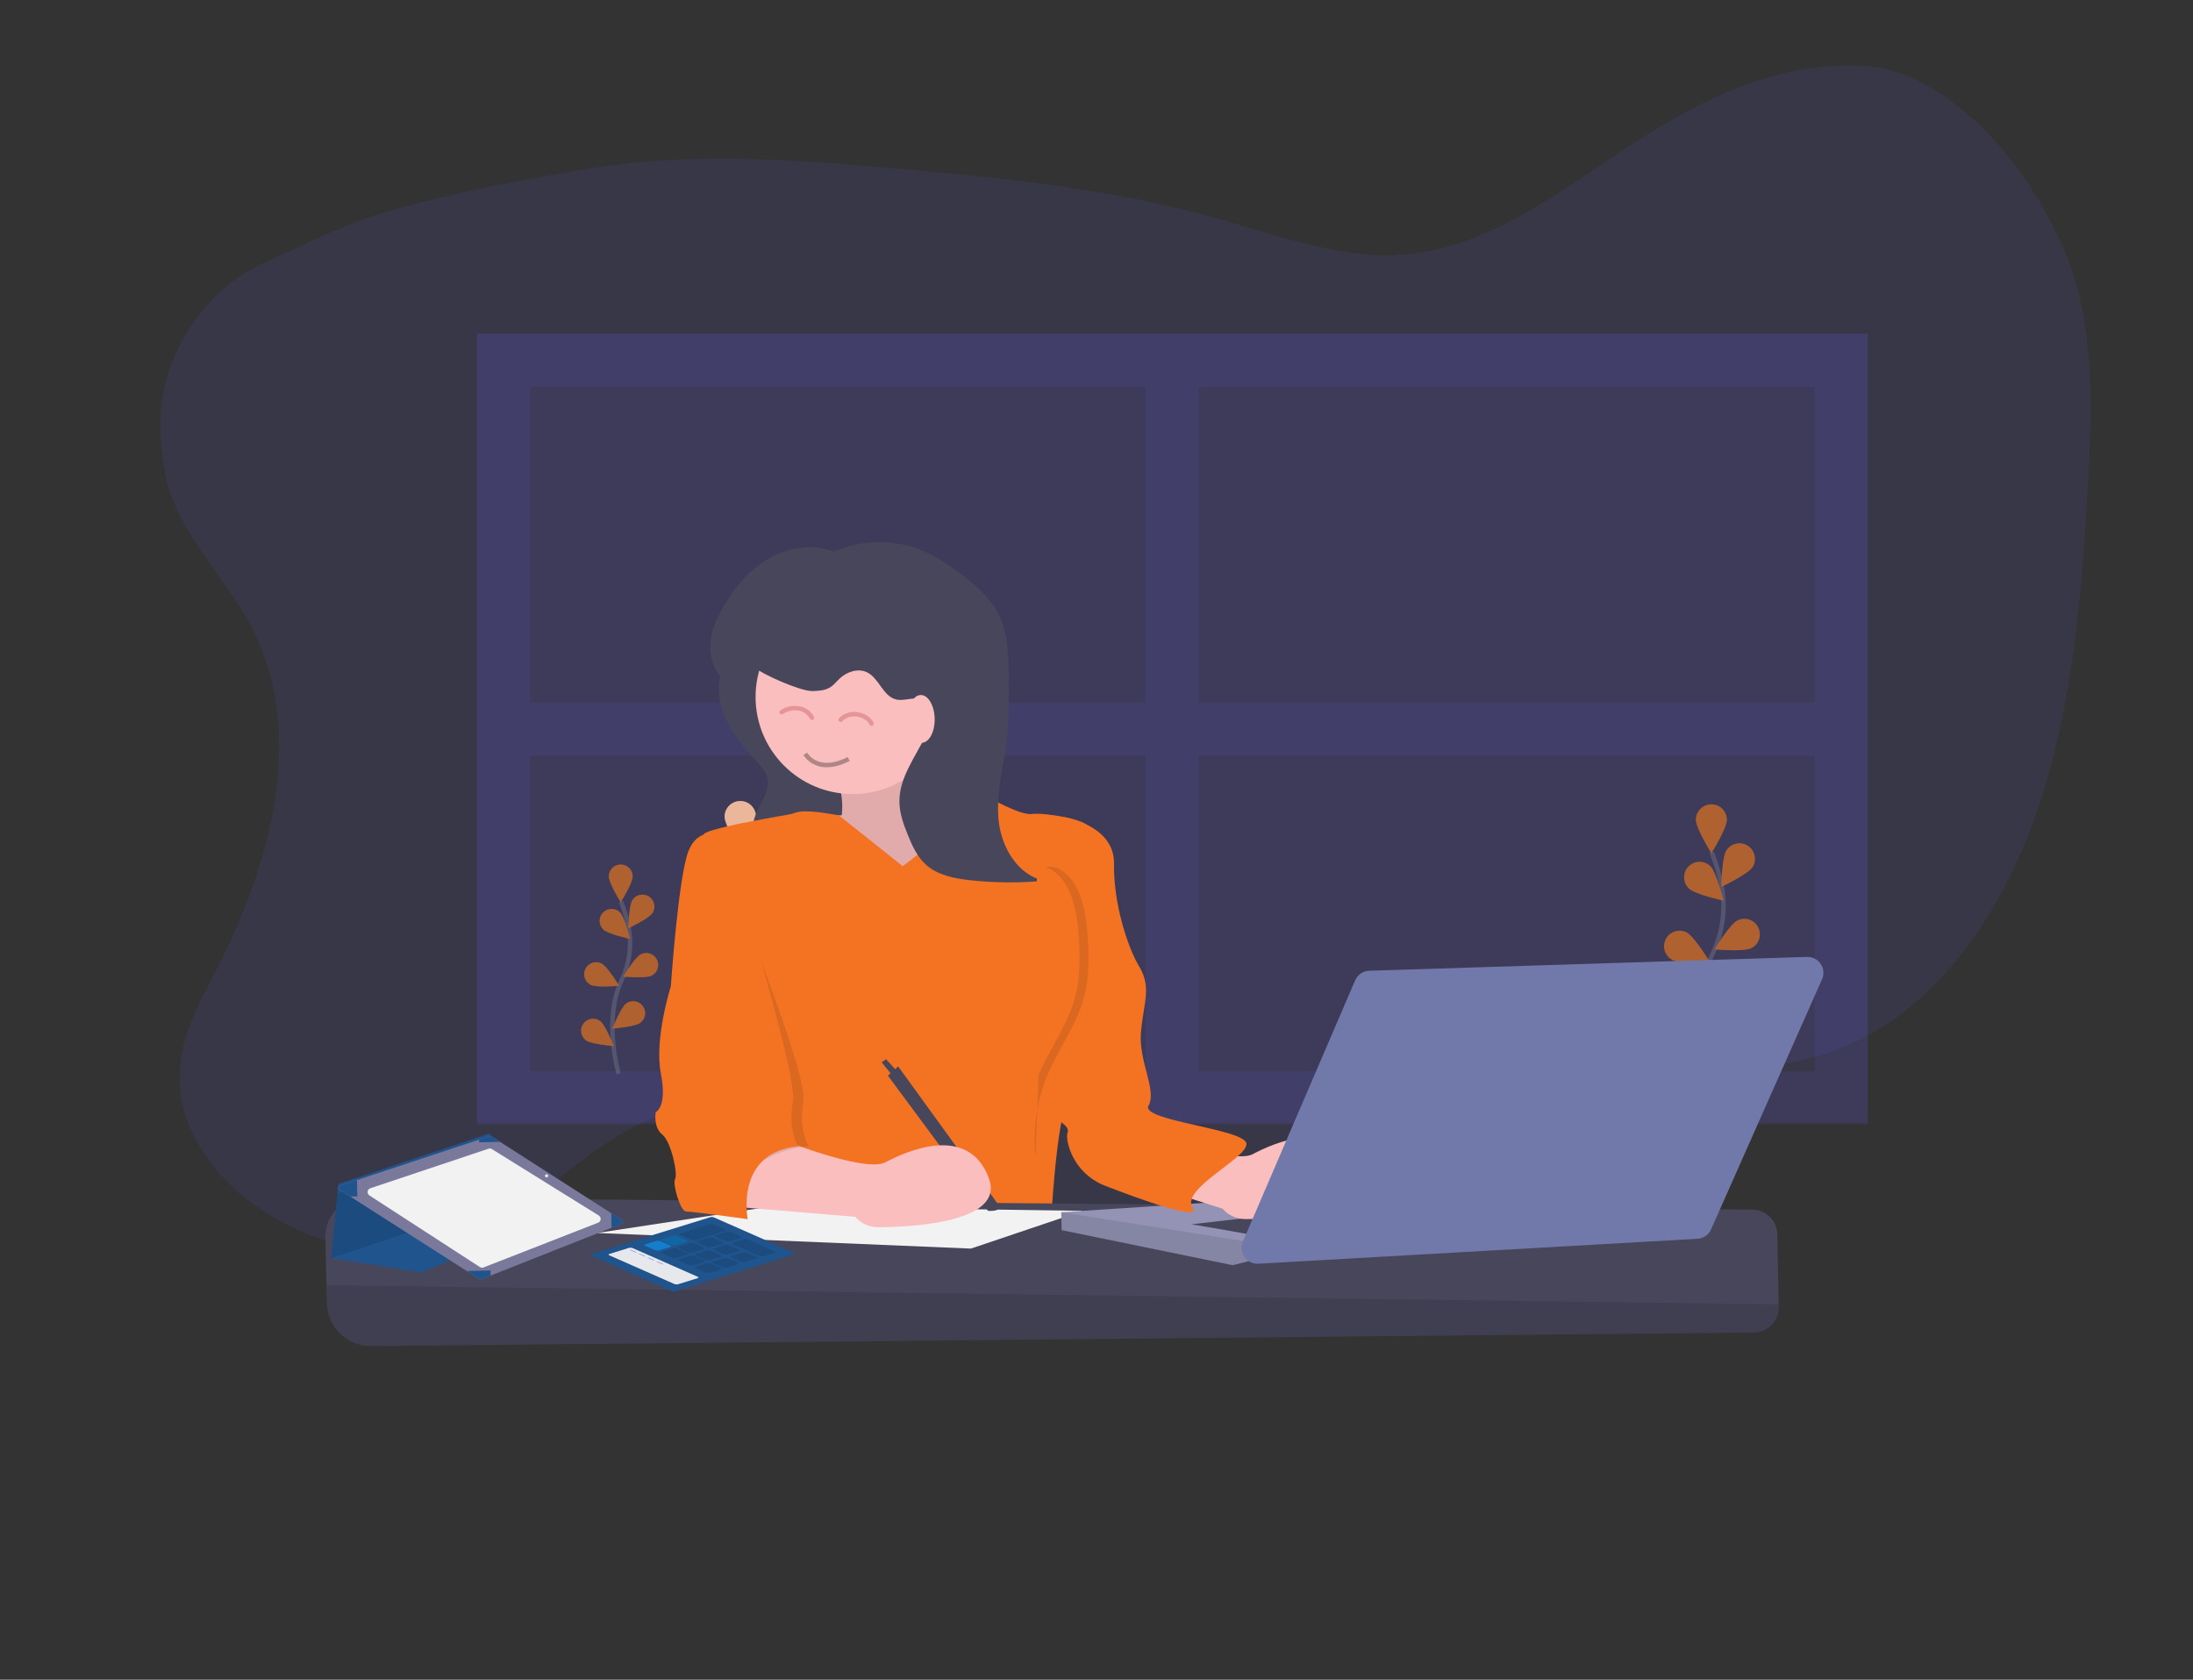 <?xml version="1.0" encoding="utf-8"?>
<!-- Generator: Adobe Illustrator 16.0.0, SVG Export Plug-In . SVG Version: 6.00 Build 0)  -->
<!DOCTYPE svg PUBLIC "-//W3C//DTD SVG 1.1//EN" "http://www.w3.org/Graphics/SVG/1.1/DTD/svg11.dtd">
<svg version="1.1" id="_x32_0c5e55c-796e-458b-93a1-d41b60cf5ace"
	 xmlns="http://www.w3.org/2000/svg" xmlns:xlink="http://www.w3.org/1999/xlink" x="0px" y="0px" width="990px" height="758.219px"
	 viewBox="0 0 990 758.219" enable-background="new 0 0 990 758.219" xml:space="preserve">
<rect x="0" y="0" width="990" height="758.219" fill="#333333" stroke="none"/>
<path opacity="0.1" fill="#6C63FF" enable-background="new    " d="M114.354,284.535c24.424,48.942,6.544,108.546-17.176,154.204
	c-7.971,15.278-16.787,31.363-16.098,49.794c0.847,22.54,16.024,42.261,32.851,54.654c30.665,22.6,69.728,27.5,101.691,12.766
	c27.625-12.737,49.2-38.621,77.202-50.45c46.792-19.71,101.189,3.741,146.442,34.568c32.021,21.791,66.707,48.587,101.645,40.99
	c24.581-5.347,43.536-27.421,55.277-52.673c5.666-12.193,10.28-25.729,19.537-34.342c5.535-5.109,12.3-8.139,19.164-10.375
	c62.738-20.753,135.431,13.933,196.899-10.878c41.478-16.722,71.411-59.024,87.726-106.443
	c16.315-47.418,20.614-99.976,23.303-151.948c1.914-36.929,2.515-76.67-14.678-109.317C909.5,65.61,874.471,31.341,840.699,29.641
	c-33.771-1.701-65.907,11.832-94.877,29.766c-36.199,22.357-70.777,52.552-112.613,55.558c-28.494,2.068-57.064-8.859-85.372-16.768
	c-47.341-13.16-95.593-17.958-143.614-22.148c-45.98-4.01-92.347-7.481-137.351-0.038c-31.845,5.266-61.289,10.57-91.782,19.445
	c-19.877,5.785-38.071,15.116-57.237,23.854C94.244,130.065,66.5,162.61,73.459,205.837
	C75.566,237.308,101.397,258.535,114.354,284.535z"/>
<g>
	<g>
		<g>
			<path fill="none" stroke="#535461" stroke-width="2" stroke-miterlimit="10" d="M771.364,485.227c0,0-9.27-31.481,1.735-54.655
				c4.68-9.688,6.092-20.633,4.021-31.192c-1.021-5.007-2.5-9.908-4.417-14.645"/>
			<path fill="#F48320" d="M779.562,370.069c0,3.859-6.983,15.047-6.983,15.047s-6.984-11.188-6.984-15.047
				c0-3.858,3.128-6.987,6.987-6.987s6.987,3.128,6.987,6.987H779.562z"/>
			<path fill="#F48320" d="M791.108,391.464c-2.116,3.237-14.044,8.831-14.044,8.831s0.219-13.19,2.312-16.428
				c2.097-3.24,6.422-4.166,9.661-2.071c3.24,2.096,4.166,6.422,2.071,9.661L791.108,391.464z"/>
			<path fill="#F48320" d="M790.601,427.99c-3.442,1.736-16.577,0.537-16.577,0.537s6.843-11.286,10.292-13.016
				c3.446-1.736,7.647-0.353,9.386,3.093c1.737,3.446,0.353,7.648-3.094,9.386H790.601z"/>
			<path fill="#F48320" d="M783.999,455.537c-3.104,2.292-16.225,3.33-16.225,3.33s4.838-12.269,7.942-14.567
				c3.101-2.296,7.475-1.642,9.77,1.46c2.295,3.101,1.641,7.475-1.459,9.771L783.999,455.537z"/>
			<path fill="#F48320" d="M762.399,401.05c2.765,2.688,15.659,5.475,15.659,5.475s-3.16-12.812-5.926-15.52
				c-2.768-2.688-7.19-2.623-9.879,0.146c-2.688,2.768-2.623,7.19,0.146,9.879l0,0V401.05z"/>
			<path fill="#F48320" d="M755.084,433.359c3.442,1.734,16.576,0.536,16.576,0.536s-6.842-11.287-10.291-13.016
				c-3.446-1.738-7.648-0.353-9.386,3.094c-1.737,3.445-0.353,7.648,3.093,9.386H755.084z"/>
			<path fill="#F48320" d="M752.284,465.744c3.103,2.293,16.224,3.329,16.224,3.329s-4.811-12.238-7.922-14.559
				c-3.102-2.295-7.475-1.641-9.771,1.459c-2.294,3.102-1.641,7.476,1.46,9.771l0,0H752.284z"/>
			<path opacity="0.25" enable-background="new    " d="M779.562,370.069c0,3.859-6.983,15.047-6.983,15.047
				s-6.984-11.188-6.984-15.047c0-3.858,3.128-6.987,6.987-6.987s6.987,3.128,6.987,6.987H779.562z"/>
			<path opacity="0.25" enable-background="new    " d="M791.108,391.464c-2.116,3.237-14.044,8.831-14.044,8.831
				s0.219-13.19,2.312-16.428c2.097-3.24,6.422-4.166,9.661-2.071c3.24,2.096,4.166,6.422,2.071,9.661L791.108,391.464z"/>
			<path opacity="0.25" enable-background="new    " d="M790.601,427.99c-3.442,1.736-16.577,0.537-16.577,0.537
				s6.843-11.286,10.292-13.016c3.446-1.736,7.647-0.353,9.386,3.093c1.737,3.446,0.353,7.648-3.094,9.386H790.601z"/>
			<path opacity="0.25" enable-background="new    " d="M783.999,455.537c-3.104,2.292-16.225,3.33-16.225,3.33
				s4.838-12.269,7.942-14.567c3.101-2.296,7.475-1.642,9.77,1.46c2.295,3.101,1.641,7.475-1.459,9.771L783.999,455.537z"/>
			<path opacity="0.25" enable-background="new    " d="M762.399,401.05c2.765,2.688,15.659,5.475,15.659,5.475
				s-3.16-12.812-5.926-15.52c-2.768-2.688-7.19-2.623-9.879,0.146c-2.688,2.768-2.623,7.19,0.146,9.879l0,0V401.05z"/>
			<path opacity="0.25" enable-background="new    " d="M755.084,433.359c3.442,1.734,16.576,0.536,16.576,0.536
				s-6.842-11.287-10.291-13.016c-3.446-1.738-7.648-0.353-9.386,3.094c-1.737,3.445-0.353,7.648,3.093,9.386H755.084z"/>
			<path opacity="0.25" enable-background="new    " d="M752.284,465.744c3.103,2.293,16.224,3.329,16.224,3.329
				s-4.811-12.238-7.922-14.559c-3.102-2.295-7.475-1.641-9.771,1.459c-2.294,3.102-1.641,7.476,1.46,9.771l0,0H752.284z"/>
			<path fill="none" stroke="#535461" stroke-width="2" stroke-miterlimit="10" d="M332.968,485.466c0,0-9.41-31.946,1.763-55.438
				c4.751-9.833,6.185-20.941,4.084-31.658c-1.036-5.094-2.538-10.08-4.486-14.899"/>
			<path fill="#F48320" d="M341.285,368.658c0,3.916-7.089,15.272-7.089,15.272s-7.096-11.393-7.096-15.272
				c0-3.915,3.174-7.089,7.089-7.089s7.089,3.174,7.089,7.089H341.285z"/>
			<path fill="#F48320" d="M353.001,390.313c-2.116,3.288-14.249,8.968-14.249,8.968s0.219-13.403,2.349-16.67
				c2.06-3.329,6.43-4.357,9.759-2.297c3.329,2.062,4.358,6.43,2.297,9.76C353.107,390.155,353.055,390.235,353.001,390.313z"/>
			<path fill="#F48320" d="M352.487,427.376c-3.527,1.764-16.824,0.543-16.824,0.543s6.949-11.441,10.44-13.204
				c3.497-1.764,7.76-0.358,9.523,3.138C357.388,421.35,355.983,425.614,352.487,427.376L352.487,427.376z"/>
			<path fill="#F48320" d="M345.806,455.333c-3.146,2.327-16.492,3.379-16.492,3.379s4.938-12.451,8.063-14.814
				c3.147-2.338,7.594-1.681,9.932,1.468c2.338,3.148,1.681,7.594-1.467,9.932L345.806,455.333z"/>
			<path fill="#F48320" d="M323.861,400.036c2.822,2.729,15.893,5.551,15.893,5.551s-3.203-12.994-6.01-15.723
				c-2.772-2.767-7.261-2.76-10.026,0.012s-2.759,7.261,0.013,10.026c0.044,0.046,0.091,0.09,0.137,0.134H323.861z"/>
			<path fill="#F48320" d="M316.44,432.85c3.527,1.764,16.824,0.543,16.824,0.543s-6.949-11.441-10.44-13.204
				c-3.496-1.764-7.761-0.358-9.523,3.139C311.538,426.824,312.944,431.088,316.44,432.85L316.44,432.85z"/>
			<path fill="#F48320" d="M313.597,465.694c3.146,2.328,16.493,3.379,16.493,3.379s-4.938-12.451-8.062-14.813
				c-3.148-2.337-7.595-1.681-9.933,1.467c-2.337,3.148-1.68,7.596,1.467,9.933l0,0L313.597,465.694z"/>
			<path opacity="0.5" fill="#FFFFFF" enable-background="new    " d="M341.285,368.658c0,3.916-7.089,15.272-7.089,15.272
				s-7.096-11.393-7.096-15.272c0-3.915,3.174-7.089,7.089-7.089s7.089,3.174,7.089,7.089H341.285z"/>
			<path opacity="0.5" fill="#FFFFFF" enable-background="new    " d="M353.001,390.313c-2.116,3.288-14.249,8.968-14.249,8.968
				s0.219-13.403,2.349-16.67c2.06-3.329,6.43-4.357,9.759-2.297c3.329,2.062,4.358,6.43,2.297,9.76
				C353.107,390.155,353.055,390.235,353.001,390.313z"/>
			<path opacity="0.5" fill="#FFFFFF" enable-background="new    " d="M352.487,427.376c-3.527,1.764-16.824,0.543-16.824,0.543
				s6.949-11.441,10.44-13.204c3.497-1.764,7.76-0.358,9.523,3.138C357.388,421.35,355.983,425.614,352.487,427.376L352.487,427.376
				z"/>
			<path opacity="0.5" fill="#FFFFFF" enable-background="new    " d="M345.806,455.333c-3.146,2.327-16.492,3.379-16.492,3.379
				s4.938-12.451,8.063-14.814c3.147-2.338,7.594-1.681,9.932,1.468c2.338,3.148,1.681,7.594-1.467,9.932L345.806,455.333z"/>
			<path opacity="0.5" fill="#FFFFFF" enable-background="new    " d="M323.861,400.036c2.822,2.729,15.893,5.551,15.893,5.551
				s-3.203-12.994-6.01-15.723c-2.772-2.767-7.261-2.76-10.026,0.012s-2.759,7.261,0.013,10.026c0.044,0.046,0.091,0.09,0.137,0.134
				H323.861z"/>
			<path opacity="0.5" fill="#FFFFFF" enable-background="new    " d="M316.44,432.85c3.527,1.764,16.824,0.543,16.824,0.543
				s-6.949-11.441-10.44-13.204c-3.496-1.764-7.761-0.358-9.523,3.139C311.538,426.824,312.944,431.088,316.44,432.85L316.44,432.85
				z"/>
			<path opacity="0.5" fill="#FFFFFF" enable-background="new    " d="M313.597,465.694c3.146,2.328,16.493,3.379,16.493,3.379
				s-4.938-12.451-8.062-14.813c-3.148-2.337-7.595-1.681-9.933,1.467c-2.337,3.148-1.68,7.596,1.467,9.933l0,0L313.597,465.694z"/>
			<path fill="none" stroke="#535461" stroke-width="2" stroke-miterlimit="10" d="M279.279,484.677c0,0-7.167-24.316,1.348-42.269
				c3.619-7.493,4.711-15.958,3.11-24.125c-0.79-3.87-1.932-7.66-3.414-11.321"/>
			<path fill="#F48320" d="M285.622,395.633c0,2.983-5.404,11.64-5.404,11.64s-5.403-8.656-5.403-11.64
				c0-2.984,2.419-5.403,5.403-5.403C283.202,390.23,285.622,392.649,285.622,395.633z"/>
			<path fill="#F48320" d="M294.551,412.161c-1.623,2.505-10.863,6.835-10.863,6.835s0.169-10.199,1.792-12.697
				c1.623-2.504,4.969-3.22,7.474-1.597c2.505,1.621,3.221,4.968,1.598,7.473l0,0V412.161z"/>
			<path fill="#F48320" d="M294.163,440.407c-2.666,1.338-12.824,0.415-12.824,0.415s5.291-8.719,7.957-10.067
				c2.665-1.343,5.914-0.272,7.259,2.393C297.899,435.811,296.828,439.062,294.163,440.407L294.163,440.407L294.163,440.407z"/>
			<path fill="#F48320" d="M289.056,461.715c-2.398,1.777-12.57,2.575-12.57,2.575s3.745-9.487,6.144-11.286
				c2.4-1.775,5.784-1.268,7.558,1.132c1.774,2.4,1.268,5.784-1.132,7.559V461.715z"/>
			<path fill="#F48320" d="M272.345,419.575c2.116,2.081,12.112,4.232,12.112,4.232s-2.441-9.876-4.585-11.992
				c-2.143-2.078-5.565-2.026-7.643,0.117C270.15,414.074,270.202,417.497,272.345,419.575z"/>
			<path fill="#F48320" d="M266.688,444.567c2.667,1.34,12.825,0.416,12.825,0.416s-5.291-8.719-7.957-10.066
				c-2.665-1.344-5.915-0.272-7.259,2.392C262.953,439.973,264.023,443.223,266.688,444.567L266.688,444.567z"/>
			<path fill="#F48320" d="M264.522,469.609c2.398,1.778,12.57,2.574,12.57,2.574s-3.746-9.486-6.144-11.286
				c-2.399-1.774-5.784-1.267-7.558,1.133c-1.774,2.4-1.268,5.783,1.132,7.558l0,0V469.609z"/>
			<path opacity="0.25" enable-background="new    " d="M285.622,395.633c0,2.983-5.404,11.64-5.404,11.64s-5.403-8.656-5.403-11.64
				c0-2.984,2.419-5.403,5.403-5.403C283.202,390.23,285.622,392.649,285.622,395.633z"/>
			<path opacity="0.25" enable-background="new    " d="M294.551,412.161c-1.623,2.505-10.863,6.835-10.863,6.835
				s0.169-10.199,1.792-12.697c1.623-2.504,4.969-3.22,7.474-1.597c2.505,1.621,3.221,4.968,1.598,7.473l0,0V412.161z"/>
			<path opacity="0.25" enable-background="new    " d="M294.163,440.407c-2.666,1.338-12.824,0.415-12.824,0.415
				s5.291-8.719,7.957-10.067c2.665-1.343,5.914-0.272,7.259,2.393C297.899,435.811,296.828,439.062,294.163,440.407
				L294.163,440.407L294.163,440.407z"/>
			<path opacity="0.25" enable-background="new    " d="M289.056,461.715c-2.398,1.777-12.57,2.575-12.57,2.575
				s3.745-9.487,6.144-11.286c2.4-1.775,5.784-1.268,7.558,1.132c1.774,2.4,1.268,5.784-1.132,7.559V461.715z"/>
			<path opacity="0.25" enable-background="new    " d="M272.345,419.575c2.116,2.081,12.112,4.232,12.112,4.232
				s-2.441-9.876-4.585-11.992c-2.143-2.078-5.565-2.026-7.643,0.117C270.15,414.074,270.202,417.497,272.345,419.575z"/>
			<path opacity="0.25" enable-background="new    " d="M266.688,444.567c2.667,1.34,12.825,0.416,12.825,0.416
				s-5.291-8.719-7.957-10.066c-2.665-1.344-5.915-0.272-7.259,2.392C262.953,439.973,264.023,443.223,266.688,444.567
				L266.688,444.567z"/>
			<path opacity="0.25" enable-background="new    " d="M264.522,469.609c2.398,1.778,12.57,2.574,12.57,2.574
				s-3.746-9.486-6.144-11.286c-2.399-1.774-5.784-1.267-7.558,1.133c-1.774,2.4-1.268,5.783,1.132,7.558l0,0V469.609z"/>
			<g>
				<rect x="215.306" y="150.61" opacity="0.1" fill="#6C63FF" enable-background="new    " width="627.812" height="356.231"/>
				<path opacity="0.1" fill="#6C63FF" enable-background="new    " d="M215.306,150.61v356.937h627.812V150.61H215.306z
					 M239.29,174.594h277.93v142.493H239.29V174.594z M239.29,341.07h277.93v142.493H239.29V341.07z M819.135,483.563H541.204
					V341.07h277.931V483.563z M819.135,317.086H541.204V174.594h277.931V317.086z"/>
			</g>
		</g>
	</g>
	<g>
		<path fill="#47465A" d="M342.266,287.813c4.205,1.029,4.656,7.333,6.393,10.66c2.43,4.653,5.748,8.809,9.077,12.841l20.09,24.333
			c4.381,5.306,9.028,11.459,8.209,18.292c-1.032,8.594-7.146,16.556-7.443,25.206c-0.151,4.41-1.099,6.619,1.63,10.087
			c-9.431,1.552-19.009,1.995-28.543,1.322c-3.462-0.243-7.195-0.763-9.672-3.192c-2.57-2.521-3.105-6.465-2.896-10.057
			c0.245-4.185,1.294-8.283,3.086-12.071c2.051-4.327,5.15-8.685,4.365-13.407c-0.589-3.542-3.253-6.318-5.717-8.931
			c-4.896-5.192-9.538-10.746-12.654-17.166c-3.116-6.42-4.619-13.828-3.016-20.782C326.572,298.88,334.343,285.876,342.266,287.813
			z"/>
		<path fill="#FBBEBE" d="M374.863,347.87c6.889,6.591,5.166,20.117,5.166,20.117l-13.465,0.972l2.065,32.322l34.748,16.089
			c0,0,46.105-49.575,39.306-52.121c-6.8-2.547-21.162-42.015-21.162-42.015S367.974,341.279,374.863,347.87z"/>
		<path opacity="0.1" enable-background="new    " d="M374.863,347.87c6.889,6.591,5.166,20.117,5.166,20.117l-13.465,0.972
			l2.065,32.322l34.748,16.089c0,0,46.105-49.575,39.306-52.121c-6.8-2.547-21.162-42.015-21.162-42.015
			S367.974,341.279,374.863,347.87z"/>
		<path fill="#F37323" d="M378.771,368.077c0,0-12.281-2.488-17.658-1.695s-14.02,6.38-21.463,5.196
			c-7.445-1.184-14.739,4.373-14.739,4.373s6.24,98.99,16.874,122.356c10.632,23.366-7.508,56.812-7.508,56.812l140.194-3.107
			c0,0,2.325-47.256,8.167-57.501c5.843-10.245-7.007-42.328-7.007-42.328s15.162-76.536,15.102-79.233
			c-0.059-2.696-18.347-6.336-25.072-5.513c-6.725,0.824-28.607-12.852-28.607-12.852c-0.989,16.206-29.539,36.395-29.539,36.395
			L378.771,368.077z"/>
		<path fill="#47465A" d="M146.883,558.006c0.083-9.722,8.033-17.534,17.754-17.449l626.479,5.446
			c6.104,0.052,11.061,4.943,11.195,11.046l0.727,32.781c0.001,0.048,0.002,0.094,0.003,0.142
			c0.062,6.295-4.99,11.446-11.285,11.509l-624.179,6.128c-10.864,0.105-19.792-8.543-20.034-19.402l-0.658-29.658
			C146.881,558.368,146.88,558.187,146.883,558.006z"/>
		<path opacity="0.1" enable-background="new    " d="M803.015,588.777l0.023,1.054c0.001,0.048,0.002,0.094,0.003,0.142
			c0.062,6.295-4.99,11.446-11.285,11.509l-624.179,6.128c-10.864,0.105-19.792-8.543-20.034-19.402l-0.178-8.04L803.015,588.777z"
			/>
		<polygon fill="#F2F2F2" points="438.313,563.602 488.807,546.568 348.298,544.559 269.571,556.553 		"/>
		<polygon fill="#9493B6" points="619.817,538 565.206,568.88 563.959,569.2 556.489,571.096 479.264,555.276 479.084,547.188 		"/>
		<polygon opacity="0.1" enable-background="new    " points="565.026,560.793 563.959,569.2 556.489,571.096 479.264,555.276 
			479.084,547.188 		"/>
		<path fill="#47465A" d="M588.992,546.775l-51.12,5.854c0,0,28.428,4.765,29.791,5.408L588.992,546.775z"/>
		<circle fill="#FBBEBE" cx="384.916" cy="314.604" r="43.822"/>
		<path fill="#FBBEBE" d="M495.171,527.614l56.706,17.961l0,0c2.596,3.009,6.381,4.729,10.354,4.706
			c16.24-0.096,57.461-2.272,49.949-22.228c-9.315-24.743-37.354-11.983-46.686-7.057c-9.333,4.928-48.798-11.056-48.798-11.056
			C507.17,506.106,495.171,527.614,495.171,527.614z"/>
		<path fill="#47465A" d="M450.686,543.772c2.097,3.326-4.658,2.802-4.658,2.802l-45.185-61.039l4.628-4.148L450.686,543.772z"/>
		<polygon fill="#47465A" points="404.842,483.423 400.004,478.135 398.012,479.528 402.865,485.49 		"/>
		<path fill="#F37323" d="M464.681,445.008c-3.071,13.555-6.817,27.125-5.844,40.589c0.973,13.466,25.057,20.013,23.154,25.449
			c-0.475,1.36-0.306,3.295,0.215,5.433c2.199,8.645,8.48,15.671,16.823,18.822c15.792,6.107,43.371,16.116,39.352,9.898
			c-5.586-8.643,24.46-22.121,24.312-28.86c-0.15-6.741-48.109-10.398-44.215-17.228c3.895-6.831-4.492-20.131-3.428-32.967
			c1.064-12.837,4.944-20.34-0.658-29.656c-5.6-9.316-11.771-29.074-11.485-46.613s-22.72-21.075-22.72-21.075
			S467.752,431.454,464.681,445.008z"/>
		<path fill="#7179AA" d="M818.881,432.554c3.629,1.609,5.266,5.857,3.654,9.485L772.44,554.921
			c-1.094,2.462-3.472,4.106-6.162,4.261L568.09,570.44c-1.111,0.062-2.224-0.135-3.247-0.574c-3.646-1.568-5.333-5.796-3.765-9.443
			l50.679-117.886c1.102-2.562,3.588-4.257,6.377-4.346l197.604-6.251C816.818,431.906,817.893,432.116,818.881,432.554z"/>
		<path fill="#FBBEBE" d="M328.646,544.453l57.425,4.798l0,0c2.596,3.008,6.38,4.729,10.354,4.704
			c16.239-0.094,57.461-2.271,49.949-22.226c-9.314-24.743-37.354-11.983-46.686-7.058c-9.332,4.928-48.798-11.056-48.798-11.056
			C341.363,509.781,328.646,544.453,328.646,544.453z"/>
		<path opacity="0.1" enable-background="new    " d="M362.663,497.17c-2.397,13.54,2.47,20.175,2.47,20.175
			c-28.938,2.665-42.195,28.247-42.195,28.247s-5.706,1.137-8.403,1.197c-2.696,0.06-6.35-12.672-5.046-14.723
			c1.303-2.052-1.722-16.82-5.841-20.102c-4.118-3.281-2.919-10.05-2.919-10.05s5.347-2.143,2.308-17.585
			c-3.04-15.443,4.525-39.212,4.525-39.212s-1.72-47.166,2.729-59.403c4.449-12.236,14.514,0.69,14.514,0.69
			S365.06,483.63,362.663,497.17z"/>
		<path fill="#F37323" d="M357.945,497.275c-2.397,13.54,2.47,20.176,2.47,20.176c-28.937,2.664-22.873,32.875-22.873,32.875
			s-25.028-3.491-27.724-3.432c-2.696,0.061-6.35-12.671-5.047-14.724c1.304-2.052-1.72-16.82-5.84-20.101
			c-4.119-3.28-2.92-10.05-2.92-10.05s5.347-2.143,2.308-17.584c-3.04-15.443,4.525-39.213,4.525-39.213s3.313-48.289,7.762-60.526
			c4.449-12.236,15.667-8.102,15.667-8.102S360.342,483.735,357.945,497.275z"/>
		<path fill="#47465A" d="M377.275,249.315c-9.929-4.32-21.838-2.37-31.08,3.273c-9.242,5.642-16.086,14.562-21.183,24.115
			c-14.64,27.439,12.271,42.836,15.435,24.389c3.739,3.441,21.252,11.018,26.33,10.85c2.721-0.09,5.579-0.22,7.902-1.637
			c1.714-1.045,2.96-2.69,4.427-4.06c3.28-3.064,8.327-4.73,12.354-2.746c5.441,2.681,7.143,10.785,13.037,12.22
			c3.668,0.893,7.684-1.276,11.224,0.04c2.868,1.066,4.536,4.243,4.652,7.299c0.115,3.059-1.036,6.018-2.362,8.775
			c-4.724,9.825-12.089,19.136-11.984,30.037c0.051,5.24,1.873,10.288,3.848,15.141c1.965,4.828,4.21,9.732,8.066,13.24
			c5.28,4.804,12.742,6.258,19.835,7.049c11.256,1.256,22.611,1.329,33.883,0.226c-12.191-2.195-19.744-15.214-20.886-27.549
			c-1.142-12.335,2.37-24.565,3.785-36.872c1.032-8.973,0.949-18.031,0.864-27.062c-0.097-10.374-0.324-21.256-5.424-30.288
			c-3.366-5.957-8.599-10.616-13.954-14.874c-6.676-5.308-13.798-10.234-21.802-13.179c-15.133-5.423-31.935-3.424-45.373,5.401"/>
		
			<ellipse transform="matrix(1 -0.022 0.022 1 -7.077 9.281)" fill="#FBBEBE" cx="415.815" cy="324.372" rx="6.068" ry="10.787"/>
		<path fill="#F37323" d="M367.993,394.458l-20.647,4.934l-27.064-4.119c0,0-4.403-16.086-2.44-18.828
			c1.962-2.742,39.25-8.95,39.25-8.95L367.993,394.458z"/>
		<path opacity="0.1" enable-background="new    " d="M467.452,522.833c-1.226-11.838,0.264-23.799,4.359-34.974
			c5.541-14.613,14.843-24.922,18.167-40.306c1.608-7.434,1.601-15.381,1.143-23.152c-0.46-7.819-1.431-15.856-4.497-22.516
			c-3.066-6.657-8.674-11.634-14.287-10.539"/>
		<path fill="#F37323" d="M463.408,522.921c-1.226-11.837,0.265-23.799,4.36-34.973c5.341-14.088,14.868-25.04,18.167-40.306
			c1.608-7.434,1.601-15.381,1.142-23.152c-0.46-7.82-1.43-15.857-4.497-22.516c-3.065-6.657-8.674-11.635-14.286-10.538"/>
		<polygon fill="#1F548D" points="225.78,516.502 220.781,511.72 152.789,534.427 152.361,538.687 149.454,567.935 190.368,574.369 
			254.993,546.841 		"/>
		<polygon opacity="0.1" enable-background="new    " points="152.361,538.687 149.454,567.935 217.447,545.226 216.821,517.002 		
			"/>
		<path fill="#7A799C" d="M281.088,552.014c0.271-0.423,0.147-0.985-0.277-1.255l-4.865-3.125l-50.197-32.211l-3.875-2.487
			c-0.231-0.149-0.519-0.186-0.78-0.099l-4.813,1.595l-55.135,18.235l-7.844,2.594c-0.2,0.066-0.37,0.198-0.482,0.374
			c-0.271,0.425-0.147,0.986,0.277,1.258l5.026,3.212l53.203,34.009l5.114,3.267c0.245,0.158,0.552,0.188,0.823,0.079l4.241-1.679
			l54.578-21.6l4.577-1.812C280.836,552.298,280.986,552.174,281.088,552.014z"/>
		<path fill="#F2F2F2" d="M166.044,538.677c-0.322-0.954,0.19-1.988,1.145-2.311l53.355-17.848c0.512-0.171,1.072-0.106,1.529,0.18
			l48.232,29.971c0.333,0.207,0.59,0.517,0.733,0.881c0.369,0.938-0.092,1.997-1.029,2.367l-51.727,20.192
			c-0.542,0.213-1.154,0.149-1.642-0.166l-49.861-32.319C166.434,539.402,166.175,539.067,166.044,538.677z"/>
		<path fill="#1F548D" d="M153.302,535.262c-0.2,0.065-0.37,0.198-0.482,0.373c-0.27,0.425-0.147,0.986,0.277,1.258l5.027,3.212
			l3.186-0.071l-0.164-7.366L153.302,535.262z"/>
		<path fill="#1F548D" d="M211.316,573.698l0.009,0.416l5.114,3.267c0.245,0.158,0.552,0.188,0.823,0.079l4.241-1.679l-0.051-2.308
			L211.316,573.698z"/>
		<path fill="#1F548D" d="M281.088,552.014c0.271-0.423,0.147-0.985-0.277-1.255l-4.864-3.125h-0.01l0.145,6.547l4.577-1.812
			C280.836,552.298,280.986,552.174,281.088,552.014z"/>
		<path fill="#1F548D" d="M221.875,512.936c-0.231-0.149-0.519-0.186-0.78-0.099l-4.813,1.594l0.026,1.202l9.441-0.21
			L221.875,512.936z"/>
		<circle fill="#F2F2F2" cx="246.747" cy="530.759" r="0.674"/>
	</g>
	<g>
		<path fill="#1F548D" d="M320.633,549.432c0.468-0.145,1.234-0.093,1.711,0.118l36.271,15.986c0.477,0.21,0.484,0.498,0.015,0.644
			l-53.822,16.688c-0.468,0.146-1.234,0.094-1.711-0.116l-36.271-15.986c-0.476-0.211-0.483-0.499-0.014-0.645"/>
		<path opacity="0.1" enable-background="new    " d="M302.681,578.985l-26.366-11.62c-1.42-0.626-1.44-1.485-0.044-1.919
			l5.857-1.815c1.397-0.435,3.681-0.275,5.102,0.35l26.365,11.621c1.422,0.626,1.441,1.486,0.045,1.918l-5.857,1.817
			C306.386,579.768,304.102,579.613,302.681,578.985z"/>
		<path fill="#E6E8EC" d="M304.366,579.569l-29.238-12.888c-0.496-0.218-0.502-0.519-0.015-0.67l8.79-2.726
			c0.488-0.151,1.286-0.096,1.783,0.123l29.237,12.887c0.497,0.219,0.503,0.519,0.015,0.67l-8.79,2.726
			C305.659,579.841,304.862,579.788,304.366,579.569z"/>
		<path opacity="0.1" enable-background="new    " d="M318.667,574.423l-4.366-1.925c-0.524-0.23-0.532-0.549-0.016-0.709
			l4.974-1.542c0.516-0.16,1.359-0.102,1.885,0.13l4.365,1.924c0.525,0.231,0.533,0.549,0.018,0.708l-4.974,1.544
			C320.036,574.712,319.191,574.655,318.667,574.423z"/>
		<path opacity="0.1" enable-background="new    " d="M311.007,571.047l-4.366-1.924c-0.524-0.232-0.532-0.549-0.016-0.709
			l4.974-1.543c0.516-0.159,1.36-0.102,1.885,0.13l4.364,1.924c0.526,0.23,0.533,0.549,0.017,0.708l-4.974,1.543
			C312.375,571.336,311.532,571.279,311.007,571.047z"/>
		<path opacity="0.1" enable-background="new    " d="M303.348,567.671l-4.366-1.925c-0.525-0.231-0.533-0.549-0.017-0.71
			l4.974-1.541c0.516-0.159,1.359-0.103,1.885,0.129l4.365,1.925c0.526,0.231,0.533,0.551,0.017,0.709l-4.973,1.542
			C304.716,567.96,303.873,567.903,303.348,567.671z"/>
		<path opacity="0.1" enable-background="new    " d="M294.244,563.549l-1.185-0.523c-1.404-0.617-1.423-1.466-0.045-1.893
			l1.849-0.574c1.378-0.427,3.634-0.271,5.036,0.346l1.186,0.522c1.403,0.617,1.423,1.467,0.044,1.894l-1.849,0.574
			C297.901,564.323,295.647,564.167,294.244,563.549z"/>
		<path fill="#157ECC" d="M295.688,564.295l-4.366-1.925c-0.525-0.232-0.532-0.549-0.016-0.708l4.974-1.542
			c0.516-0.161,1.36-0.103,1.884,0.128l4.366,1.925c0.525,0.231,0.532,0.549,0.016,0.709l-4.973,1.542
			C297.057,564.584,296.213,564.527,295.688,564.295z"/>
		<path opacity="0.1" enable-background="new    " d="M326.193,572.088l-4.366-1.923c-0.525-0.231-0.533-0.549-0.017-0.709
			l4.974-1.542c0.516-0.16,1.359-0.104,1.883,0.128l4.367,1.925c0.524,0.232,0.532,0.549,0.016,0.708l-4.974,1.544
			C327.561,572.379,326.717,572.322,326.193,572.088z"/>
		<path opacity="0.1" enable-background="new    " d="M318.533,568.712l-4.365-1.923c-0.525-0.232-0.533-0.549-0.017-0.709
			l4.976-1.543c0.515-0.159,1.357-0.103,1.883,0.129l4.366,1.926c0.524,0.231,0.532,0.548,0.016,0.707l-4.974,1.543
			C319.902,569.001,319.059,568.945,318.533,568.712z"/>
		<path opacity="0.1" enable-background="new    " d="M310.874,565.336l-4.365-1.924c-0.525-0.231-0.532-0.549-0.017-0.71
			l4.974-1.54c0.516-0.161,1.36-0.103,1.885,0.129l4.365,1.925c0.525,0.231,0.532,0.549,0.017,0.707l-4.974,1.543
			C312.242,565.627,311.399,565.568,310.874,565.336z"/>
		<path opacity="0.1" enable-background="new    " d="M334.5,569.513l-4.365-1.925c-0.525-0.231-0.533-0.548-0.017-0.707
			l4.974-1.544c0.517-0.16,1.36-0.102,1.884,0.13l4.366,1.923c0.524,0.233,0.533,0.55,0.016,0.709l-4.974,1.543
			C335.869,569.802,335.026,569.744,334.5,569.513z"/>
		<path opacity="0.1" enable-background="new    " d="M326.842,566.137l-4.366-1.925c-0.524-0.231-0.532-0.548-0.017-0.708
			l4.975-1.543c0.516-0.16,1.359-0.102,1.884,0.131l4.365,1.923c0.524,0.231,0.533,0.549,0.017,0.709l-4.974,1.542
			C328.21,566.425,327.367,566.369,326.842,566.137z"/>
		<path opacity="0.1" enable-background="new    " d="M319.183,562.76l-4.367-1.924c-0.525-0.23-0.532-0.548-0.017-0.708
			l4.974-1.543c0.517-0.16,1.36-0.101,1.885,0.13l4.365,1.924c0.526,0.231,0.533,0.548,0.017,0.709l-4.974,1.542
			C320.551,563.05,319.708,562.993,319.183,562.76z"/>
		<path opacity="0.1" enable-background="new    " d="M327.49,560.185l-4.366-1.925c-0.525-0.232-0.532-0.548-0.017-0.709
			l4.974-1.542c0.516-0.16,1.36-0.102,1.885,0.13l4.366,1.924c0.525,0.231,0.533,0.549,0.017,0.709l-4.974,1.542
			C328.858,560.474,328.015,560.416,327.49,560.185z"/>
		<path opacity="0.1" enable-background="new    " d="M301.77,561.215l-1.185-0.522c-1.403-0.619-1.423-1.468-0.044-1.896
			l1.849-0.573c1.379-0.427,3.633-0.271,5.037,0.347l1.185,0.523c1.404,0.617,1.423,1.465,0.044,1.894l-1.849,0.573
			C305.428,561.989,303.172,561.833,301.77,561.215z"/>
		<path fill="#157ECC" d="M303.17,561.942l-4.277-1.885c-0.549-0.242-0.557-0.574-0.017-0.743l4.886-1.515
			c0.541-0.167,1.424-0.106,1.973,0.136l4.276,1.885c0.55,0.242,0.557,0.574,0.017,0.742l-4.885,1.515
			C304.604,562.244,303.72,562.183,303.17,561.942z"/>
		<path opacity="0.2" enable-background="new    " d="M303.17,561.942l-4.277-1.885c-0.549-0.242-0.557-0.574-0.017-0.743
			l4.886-1.515c0.541-0.167,1.424-0.106,1.973,0.136l4.276,1.885c0.55,0.242,0.557,0.574,0.017,0.742l-4.885,1.515
			C304.604,562.244,303.72,562.183,303.17,561.942z"/>
		<path opacity="0.1" enable-background="new    " d="M342.875,566.965l-12.158-5.358c-0.488-0.215-0.495-0.511-0.015-0.659
			l5.104-1.583c0.48-0.147,1.265-0.095,1.753,0.121l12.157,5.359c0.488,0.215,0.495,0.509,0.015,0.658l-5.103,1.583
			C344.148,567.235,343.364,567.18,342.875,566.965z"/>
		<path opacity="0.1" enable-background="new    " d="M312.043,559.615l-4.809-2.12c-0.567-0.25-0.575-0.593-0.018-0.766
			l13.132-4.072c0.557-0.173,1.469-0.11,2.036,0.14l4.808,2.12c0.568,0.251,0.576,0.593,0.018,0.766l-13.132,4.071
			C313.522,559.927,312.611,559.865,312.043,559.615z"/>
		<polygon fill="#6C63FF" points="287.079,565.407 284.336,564.198 284.627,564.109 287.37,565.317 		"/>
		<polygon fill="#6C63FF" points="291.095,567.177 288.352,565.967 288.644,565.878 291.387,567.086 		"/>
		<polygon fill="#6C63FF" points="295.111,568.948 292.369,567.74 292.66,567.648 295.403,568.856 		"/>
		<polygon fill="#6C63FF" points="299.128,570.717 296.384,569.509 296.675,569.418 299.419,570.626 		"/>
	</g>
</g>
<path fill="none" stroke="#E59595" stroke-width="2" stroke-linecap="round" stroke-miterlimit="10" d="M352.833,321.501
	c3.553-2.558,10.667-3.206,13.731,2.506"/>
<path fill="none" stroke="#E59595" stroke-width="2" stroke-linecap="round" stroke-miterlimit="10" d="M379.494,324.894
	c4.506-4.659,12.131-2.22,13.956,1.766"/>
<path opacity="0.3" fill="none" stroke="#000000" stroke-width="2" stroke-miterlimit="10" d="M363.5,340.277
	c2,3,7.667,8.333,19.667,2.333"/>
</svg>
